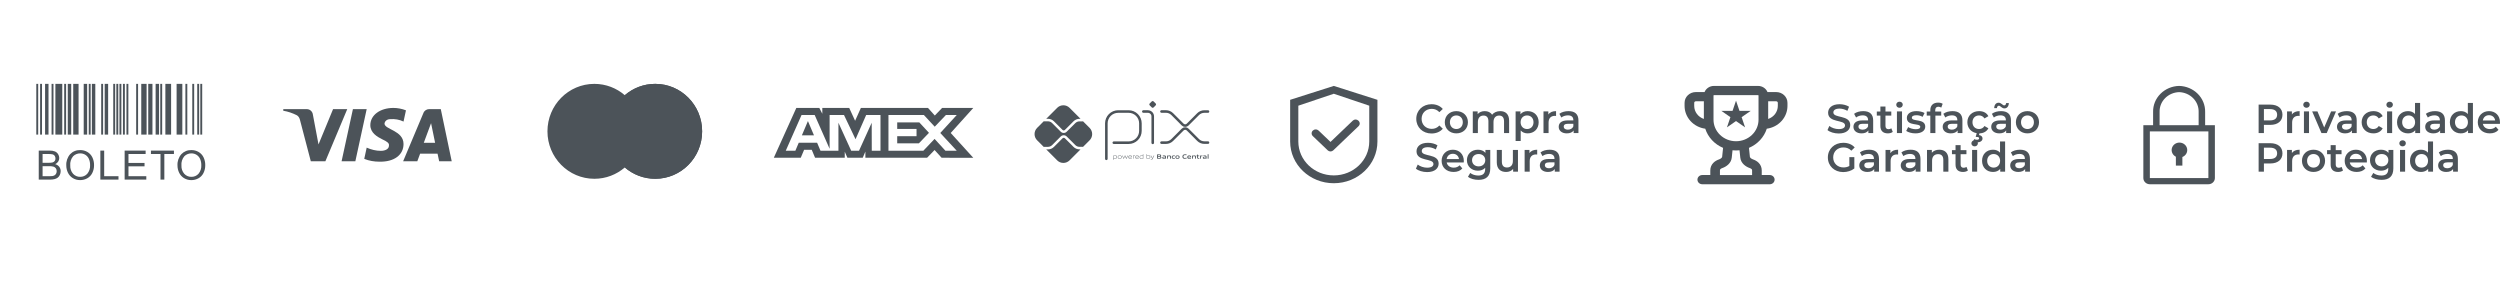 <svg xmlns="http://www.w3.org/2000/svg" width="389" height="45" viewBox="0 0 389 45" fill="none"><g clip-path="url(#clip0_636_1143)"><path d="M5.646 13.05H5.943V20.942H5.646V13.05ZM6.24 13.05H6.537V20.942H6.24V13.05ZM8.025 13.05H8.322V20.942H8.025V13.05ZM13.81 13.05H14.107V20.942H13.81V13.05ZM15.745 13.05H16.042V20.942H15.745V13.05ZM17.62 13.05H17.917V20.942H17.62V13.05ZM18.103 13.05H18.401V20.942H18.104L18.103 13.05ZM18.587 13.05H18.885V20.942H18.587V13.05ZM19.131 13.05H19.429V20.942H19.132L19.131 13.05ZM19.675 13.05H19.973V20.942H19.675V13.05ZM21.188 13.05H21.485V20.942H21.187L21.188 13.05ZM24.937 13.05H25.234V20.942H24.937V13.05ZM28.847 13.05H29.145V20.942H28.847L28.847 13.05ZM29.917 13.05H30.214V20.942H29.917V13.05ZM30.69 13.05H30.988V20.942H30.69V13.05ZM31.166 13.05H31.463V20.942H31.166V13.05ZM9.988 13.05H10.285V20.942H9.988V13.05ZM7.013 13.05H7.549V20.942H7.013V13.05ZM10.545 13.05H11.081V20.942H10.545V13.05ZM13.025 13.05H13.561V20.942H13.025V13.05ZM14.295 13.05H14.83V20.942H14.295V13.05ZM16.291 13.05H16.826V20.942H16.291V13.05ZM21.98 13.05H22.812V20.942H21.98V13.05ZM23.067 13.05H23.721V20.942H23.066L23.067 13.05ZM24.214 13.05H24.75V20.942H24.214V13.05ZM25.731 13.05H26.624V20.942H25.731V13.05ZM27.479 13.05H28.371V20.942H27.479V13.05ZM8.619 13.05H9.69V20.942H8.619V13.05ZM11.394 13.05H12.226V20.942H11.394V13.05Z" fill="#4C5359"></path><path d="M6.028 27.948V23.431H7.723C8.007 23.42 8.289 23.467 8.554 23.568C8.757 23.655 8.928 23.802 9.044 23.99C9.158 24.168 9.22 24.375 9.221 24.587C9.221 24.779 9.166 24.968 9.064 25.132C8.948 25.312 8.784 25.455 8.589 25.544C8.839 25.609 9.06 25.752 9.22 25.954C9.368 26.151 9.446 26.392 9.44 26.638C9.442 26.843 9.396 27.045 9.307 27.228C9.231 27.393 9.117 27.537 8.974 27.649C8.825 27.756 8.657 27.832 8.479 27.873C8.24 27.928 7.996 27.953 7.751 27.949L6.028 27.948ZM6.627 25.329H7.604C7.794 25.337 7.985 25.319 8.171 25.277C8.308 25.242 8.429 25.163 8.515 25.052C8.595 24.937 8.636 24.798 8.63 24.658C8.633 24.518 8.596 24.381 8.522 24.262C8.453 24.149 8.344 24.066 8.217 24.027C7.992 23.976 7.761 23.954 7.53 23.964H6.627L6.627 25.329ZM6.627 27.415H7.751C7.887 27.419 8.023 27.412 8.158 27.394C8.28 27.374 8.397 27.331 8.503 27.268C8.6 27.205 8.679 27.118 8.731 27.015C8.792 26.899 8.823 26.768 8.821 26.637C8.825 26.48 8.78 26.325 8.692 26.195C8.604 26.07 8.478 25.978 8.332 25.933C8.117 25.875 7.894 25.849 7.672 25.857H6.627V27.415ZM10.314 25.749C10.276 25.105 10.493 24.472 10.918 23.987C11.118 23.777 11.36 23.611 11.629 23.502C11.898 23.392 12.187 23.341 12.477 23.351C12.873 23.346 13.263 23.449 13.605 23.65C13.937 23.846 14.203 24.136 14.37 24.484C14.551 24.862 14.641 25.277 14.633 25.696C14.641 26.122 14.546 26.544 14.357 26.925C14.185 27.273 13.911 27.559 13.571 27.746C13.236 27.931 12.858 28.027 12.475 28.025C12.073 28.031 11.678 27.925 11.335 27.717C11.004 27.517 10.74 27.224 10.573 26.875C10.402 26.525 10.313 26.139 10.314 25.749V25.749ZM10.931 25.758C10.905 26.228 11.063 26.69 11.372 27.045C11.512 27.198 11.682 27.318 11.872 27.399C12.062 27.481 12.268 27.52 12.474 27.515C12.682 27.52 12.889 27.48 13.079 27.398C13.271 27.317 13.442 27.194 13.581 27.04C13.893 26.663 14.049 26.181 14.017 25.693C14.025 25.363 13.963 25.034 13.833 24.73C13.719 24.468 13.53 24.245 13.288 24.092C13.047 23.941 12.767 23.862 12.482 23.866C12.28 23.863 12.08 23.899 11.893 23.974C11.705 24.049 11.534 24.16 11.39 24.302C11.219 24.501 11.091 24.733 11.012 24.983C10.933 25.233 10.905 25.496 10.931 25.757V25.758ZM15.614 27.949V23.431H16.211V27.415H18.436V27.948L15.614 27.949ZM19.394 27.949V23.431H22.66V23.964H19.991V25.348H22.49V25.878H19.991V27.416H22.765V27.949L19.394 27.949ZM24.974 27.949V23.964H23.485V23.431H27.065V23.964H25.571V27.948L24.974 27.949ZM27.616 25.749C27.579 25.105 27.797 24.472 28.222 23.987C28.422 23.777 28.664 23.612 28.933 23.502C29.202 23.392 29.491 23.341 29.781 23.351C30.177 23.346 30.567 23.449 30.909 23.65C31.241 23.846 31.507 24.137 31.674 24.484C31.855 24.862 31.945 25.277 31.937 25.696C31.945 26.122 31.85 26.544 31.66 26.926C31.488 27.274 31.213 27.56 30.872 27.747C30.536 27.932 30.159 28.028 29.775 28.026C29.374 28.032 28.979 27.925 28.635 27.718C28.305 27.517 28.041 27.224 27.875 26.876C27.704 26.525 27.615 26.139 27.616 25.749V25.749ZM28.233 25.758C28.207 26.228 28.366 26.69 28.675 27.045C28.814 27.198 28.985 27.318 29.175 27.399C29.365 27.481 29.57 27.52 29.777 27.515C29.985 27.521 30.192 27.482 30.384 27.4C30.576 27.318 30.748 27.195 30.887 27.04C31.199 26.663 31.355 26.182 31.323 25.694C31.33 25.363 31.265 25.035 31.134 24.731C31.02 24.468 30.83 24.246 30.589 24.093C30.348 23.941 30.068 23.863 29.783 23.866C29.581 23.863 29.381 23.9 29.194 23.975C29.006 24.05 28.835 24.161 28.691 24.302C28.521 24.501 28.392 24.733 28.314 24.983C28.235 25.233 28.207 25.497 28.233 25.757V25.758Z" fill="#4C5359"></path></g><path fill-rule="evenodd" clip-rule="evenodd" d="M50.63 25.093H48.361L46.661 18.604C46.58 18.306 46.408 18.042 46.156 17.918C45.527 17.605 44.834 17.356 44.077 17.231V16.981H47.731C48.235 16.981 48.614 17.356 48.677 17.792L49.559 22.473L51.826 16.981H54.032L50.63 25.093ZM55.292 25.093H53.15L54.914 16.981H57.056L55.292 25.093ZM59.828 19.228C59.891 18.791 60.269 18.542 60.71 18.542C61.404 18.479 62.159 18.604 62.789 18.916L63.168 17.169C62.537 16.919 61.844 16.794 61.215 16.794C59.136 16.794 57.623 17.918 57.623 19.477C57.623 20.664 58.694 21.287 59.451 21.662C60.269 22.036 60.584 22.286 60.521 22.66C60.521 23.221 59.891 23.471 59.262 23.471C58.505 23.471 57.749 23.284 57.056 22.971L56.678 24.719C57.435 25.031 58.253 25.156 59.01 25.156C61.341 25.218 62.789 24.095 62.789 22.41C62.789 20.288 59.828 20.164 59.828 19.228V19.228ZM70.287 25.093L68.586 16.981H66.759C66.38 16.981 66.002 17.231 65.876 17.605L62.727 25.093H64.932L65.372 23.908H68.081L68.334 25.093H70.287ZM67.074 19.166L67.703 22.223H65.939L67.074 19.166Z" fill="#4C5359"></path><path fill-rule="evenodd" clip-rule="evenodd" d="M97.219 26.055C95.944 27.155 94.29 27.819 92.483 27.819C88.452 27.819 85.184 24.512 85.184 20.434C85.184 16.356 88.452 13.05 92.483 13.05C94.29 13.05 95.944 13.714 97.219 14.814C98.493 13.714 100.147 13.05 101.954 13.05C105.985 13.05 109.253 16.356 109.253 20.434C109.253 24.512 105.985 27.819 101.954 27.819C100.147 27.819 98.493 27.155 97.219 26.055Z" fill="#4C5359"></path><path fill-rule="evenodd" clip-rule="evenodd" d="M97.218 26.055C98.787 24.7 99.782 22.685 99.782 20.434C99.782 18.184 98.787 16.168 97.218 14.814C98.493 13.714 100.146 13.05 101.953 13.05C105.984 13.05 109.253 16.356 109.253 20.434C109.253 24.512 105.984 27.819 101.953 27.819C100.146 27.819 98.493 27.155 97.218 26.055Z" fill="#4C5359"></path><path fill-rule="evenodd" clip-rule="evenodd" d="M97.218 26.055C98.788 24.7 99.783 22.685 99.783 20.434C99.783 18.184 98.788 16.168 97.218 14.814C95.648 16.168 94.653 18.184 94.653 20.434C94.653 22.685 95.648 24.7 97.218 26.055Z" fill="#4C5359"></path><path fill-rule="evenodd" clip-rule="evenodd" d="M123.908 16.794L120.405 24.546H124.599L125.119 23.31H126.307L126.827 24.546H131.443V23.603L131.855 24.546H134.242L134.654 23.583V24.546H144.254L145.421 23.342L146.514 24.546L151.445 24.556L147.931 20.692L151.445 16.794H146.591L145.455 17.976L144.396 16.794H133.952L133.055 18.795L132.137 16.794H127.952V17.705L127.487 16.794H123.908ZM138.244 17.895H143.757L145.444 19.716L147.184 17.895H148.87L146.308 20.691L148.87 23.454H147.108L145.421 21.612L143.672 23.454H138.244V17.895ZM139.606 20.062V19.047V19.046H143.046L144.547 20.67L142.979 22.303H139.606V21.194H142.613V20.062H139.606ZM124.72 17.895H126.764L129.088 23.152V17.895H131.327L133.122 21.664L134.776 17.895H137.004V23.458H135.648L135.637 19.099L133.661 23.458H132.448L130.46 19.099V23.458H127.671L127.142 22.21H124.285L123.758 23.456H122.263L124.72 17.895ZM124.773 21.058L125.714 18.836L126.654 21.058H124.773Z" fill="#4C5359"></path><path d="M172.148 24.712V19.192C172.148 18.95 172.196 18.711 172.288 18.488C172.381 18.265 172.516 18.062 172.687 17.891C172.858 17.721 173.061 17.585 173.284 17.493C173.507 17.401 173.746 17.353 173.988 17.353H175.616C176.102 17.354 176.568 17.548 176.912 17.892C177.255 18.236 177.448 18.703 177.448 19.189V20.364C177.448 20.852 177.255 21.32 176.91 21.665C176.565 22.01 176.097 22.204 175.609 22.204H173.307" stroke="#4C5359" stroke-width="0.401" stroke-linecap="round" stroke-linejoin="round"></path><path d="M177.905 17.352H178.611C178.811 17.352 179.003 17.432 179.145 17.573C179.286 17.715 179.366 17.907 179.366 18.107V22.231" stroke="#4C5359" stroke-width="0.401" stroke-linecap="round" stroke-linejoin="round"></path><path d="M179.213 16.713L178.893 16.392C178.874 16.374 178.859 16.351 178.849 16.326C178.838 16.302 178.833 16.275 178.833 16.248C178.833 16.222 178.838 16.195 178.849 16.17C178.859 16.146 178.874 16.123 178.893 16.104L179.213 15.784C179.232 15.765 179.254 15.75 179.279 15.74C179.304 15.73 179.33 15.724 179.357 15.724C179.384 15.724 179.41 15.73 179.435 15.74C179.46 15.75 179.482 15.765 179.501 15.784L179.822 16.104C179.841 16.123 179.856 16.146 179.866 16.17C179.876 16.195 179.882 16.222 179.882 16.248C179.882 16.275 179.876 16.302 179.866 16.326C179.856 16.351 179.841 16.374 179.822 16.392L179.501 16.713C179.482 16.732 179.46 16.747 179.435 16.758C179.41 16.768 179.384 16.773 179.357 16.773C179.33 16.773 179.304 16.768 179.279 16.758C179.254 16.747 179.232 16.732 179.213 16.713" fill="#4C5359"></path><path d="M180.725 17.349H181.426C181.786 17.349 182.132 17.492 182.387 17.747L184.027 19.386C184.078 19.437 184.138 19.477 184.204 19.505C184.27 19.532 184.34 19.546 184.412 19.546C184.483 19.546 184.554 19.532 184.62 19.505C184.686 19.477 184.746 19.437 184.796 19.386L186.432 17.753C186.558 17.627 186.708 17.526 186.873 17.458C187.038 17.39 187.215 17.355 187.394 17.355H187.963" stroke="#4C5359" stroke-width="0.401" stroke-linecap="round" stroke-linejoin="round"></path><path d="M180.725 22.194H181.426C181.786 22.194 182.132 22.051 182.387 21.796L184.027 20.157C184.078 20.106 184.138 20.066 184.204 20.039C184.27 20.011 184.34 19.997 184.412 19.997C184.483 19.997 184.554 20.011 184.62 20.039C184.686 20.066 184.746 20.106 184.796 20.157L186.432 21.79C186.558 21.916 186.708 22.017 186.873 22.085C187.038 22.153 187.215 22.188 187.394 22.188H187.963" stroke="#4C5359" stroke-width="0.401" stroke-linecap="round" stroke-linejoin="round"></path><path d="M167.969 23.242C167.796 23.242 167.625 23.208 167.465 23.142C167.305 23.076 167.159 22.979 167.037 22.856L165.692 21.514C165.645 21.468 165.581 21.443 165.515 21.443C165.45 21.443 165.386 21.468 165.339 21.514L163.989 22.863C163.867 22.986 163.721 23.083 163.561 23.15C163.401 23.216 163.23 23.25 163.057 23.249H162.792L164.495 24.953C164.751 25.209 165.098 25.352 165.459 25.352C165.82 25.352 166.167 25.209 166.423 24.953L168.131 23.244L167.969 23.242Z" fill="#4C5359"></path><path d="M163.057 18.483C163.23 18.483 163.401 18.517 163.561 18.583C163.721 18.649 163.866 18.747 163.989 18.869L165.339 20.22C165.386 20.266 165.449 20.293 165.515 20.293C165.582 20.293 165.645 20.266 165.692 20.22L167.037 18.874C167.159 18.752 167.305 18.654 167.465 18.588C167.625 18.522 167.796 18.488 167.969 18.488H168.132L166.424 16.78C166.297 16.653 166.147 16.553 165.982 16.484C165.816 16.416 165.639 16.381 165.46 16.381C165.281 16.381 165.104 16.416 164.938 16.484C164.773 16.553 164.623 16.653 164.496 16.78L162.793 18.483H163.057Z" fill="#4C5359"></path><path d="M169.545 19.901L168.514 18.87C168.491 18.88 168.466 18.885 168.441 18.885H167.971C167.727 18.886 167.493 18.983 167.32 19.156L165.973 20.499C165.913 20.559 165.842 20.606 165.763 20.639C165.685 20.671 165.601 20.688 165.516 20.688C165.345 20.688 165.181 20.62 165.059 20.499L163.709 19.149C163.536 18.976 163.302 18.879 163.058 18.878H162.481C162.457 18.877 162.434 18.873 162.411 18.864L161.375 19.9C161.248 20.027 161.148 20.177 161.079 20.342C161.011 20.508 160.976 20.685 160.976 20.864C160.976 21.043 161.011 21.22 161.079 21.385C161.148 21.551 161.248 21.701 161.375 21.827L162.411 22.864C162.434 22.855 162.457 22.85 162.481 22.85H163.058C163.302 22.849 163.536 22.751 163.709 22.578L165.059 21.228C165.182 21.111 165.346 21.045 165.516 21.045C165.686 21.045 165.849 21.111 165.973 21.228L167.318 22.574C167.491 22.746 167.725 22.844 167.969 22.845H168.439C168.464 22.845 168.489 22.85 168.512 22.86L169.543 21.829C169.798 21.573 169.942 21.227 169.942 20.866C169.942 20.504 169.798 20.157 169.543 19.902" fill="#4C5359"></path><path d="M173.55 24.242C173.465 24.246 173.38 24.259 173.297 24.281V24.617C173.36 24.64 173.427 24.651 173.494 24.65C173.663 24.65 173.743 24.593 173.743 24.445C173.743 24.305 173.677 24.242 173.55 24.242V24.242ZM173.24 24.867V24.202H173.287L173.292 24.231C173.378 24.208 173.466 24.194 173.555 24.189C173.617 24.184 173.678 24.202 173.728 24.238C173.755 24.265 173.776 24.297 173.789 24.333C173.802 24.369 173.807 24.407 173.804 24.445C173.807 24.487 173.798 24.529 173.779 24.567C173.76 24.605 173.731 24.637 173.695 24.659C173.634 24.689 173.567 24.704 173.499 24.703C173.43 24.702 173.362 24.692 173.297 24.672V24.867H173.24Z" fill="#4C5359"></path><path d="M174.227 24.241C174.058 24.241 173.983 24.295 173.983 24.442C173.983 24.589 174.058 24.651 174.227 24.651C174.396 24.651 174.47 24.596 174.47 24.45C174.47 24.303 174.396 24.241 174.227 24.241V24.241ZM174.444 24.651C174.379 24.691 174.303 24.71 174.227 24.705C174.151 24.709 174.075 24.69 174.01 24.651C173.979 24.626 173.956 24.595 173.94 24.559C173.925 24.523 173.919 24.485 173.923 24.446C173.919 24.407 173.926 24.368 173.941 24.332C173.956 24.297 173.98 24.265 174.01 24.241C174.075 24.201 174.151 24.182 174.227 24.186C174.303 24.182 174.379 24.201 174.444 24.241C174.474 24.265 174.498 24.296 174.513 24.332C174.528 24.367 174.534 24.406 174.531 24.445C174.534 24.484 174.528 24.523 174.513 24.559C174.498 24.595 174.474 24.626 174.444 24.651" fill="#4C5359"></path><path d="M175.243 24.689L175.055 24.285H175.051L174.866 24.689H174.818L174.617 24.201H174.68L174.847 24.609H174.851L175.032 24.201H175.086L175.272 24.609H175.276L175.439 24.201H175.5L175.299 24.689H175.243Z" fill="#4C5359"></path><path d="M175.857 24.24C175.701 24.24 175.648 24.309 175.64 24.41H176.078C176.073 24.298 176.016 24.24 175.861 24.24H175.857ZM175.861 24.703C175.789 24.71 175.717 24.691 175.658 24.648C175.63 24.623 175.608 24.591 175.594 24.556C175.58 24.52 175.574 24.482 175.577 24.444C175.575 24.405 175.582 24.366 175.597 24.329C175.613 24.293 175.637 24.261 175.667 24.236C175.724 24.201 175.791 24.183 175.857 24.187C175.926 24.183 175.993 24.199 176.052 24.234C176.123 24.282 176.136 24.365 176.136 24.459H175.636C175.636 24.559 175.671 24.648 175.86 24.648C175.945 24.646 176.029 24.636 176.112 24.62V24.671C176.028 24.688 175.942 24.698 175.856 24.701" fill="#4C5359"></path><path d="M176.301 24.689V24.201H176.347L176.352 24.229C176.43 24.204 176.512 24.189 176.594 24.187H176.601V24.241H176.587C176.509 24.243 176.432 24.256 176.358 24.28V24.688L176.301 24.689Z" fill="#4C5359"></path><path d="M176.93 24.24C176.773 24.24 176.72 24.309 176.713 24.41H177.151C177.146 24.298 177.089 24.24 176.934 24.24H176.93ZM176.934 24.703C176.862 24.71 176.79 24.691 176.731 24.648C176.704 24.622 176.684 24.591 176.67 24.556C176.657 24.521 176.652 24.483 176.655 24.446C176.653 24.407 176.66 24.367 176.676 24.331C176.692 24.295 176.716 24.263 176.746 24.238C176.803 24.202 176.869 24.185 176.936 24.189C177.004 24.184 177.071 24.201 177.13 24.236C177.201 24.283 177.214 24.366 177.214 24.46H176.715C176.715 24.56 176.75 24.649 176.938 24.649C177.023 24.647 177.107 24.638 177.19 24.621V24.672C177.106 24.69 177.02 24.7 176.934 24.703" fill="#4C5359"></path><path d="M177.833 24.273C177.77 24.251 177.703 24.24 177.636 24.241C177.467 24.241 177.387 24.298 177.387 24.446C177.387 24.594 177.453 24.648 177.58 24.648C177.665 24.644 177.75 24.632 177.833 24.611V24.273ZM177.844 24.689L177.839 24.66C177.753 24.683 177.664 24.697 177.575 24.703C177.514 24.707 177.452 24.689 177.403 24.652C177.375 24.626 177.354 24.593 177.341 24.558C177.328 24.522 177.323 24.484 177.326 24.446C177.323 24.404 177.332 24.362 177.351 24.324C177.37 24.287 177.399 24.255 177.435 24.233C177.496 24.202 177.564 24.187 177.632 24.189C177.7 24.189 177.768 24.2 177.833 24.22V23.997H177.89V24.689H177.844Z" fill="#4C5359"></path><path d="M178.726 24.242C178.64 24.246 178.555 24.259 178.473 24.281V24.616C178.536 24.639 178.602 24.651 178.67 24.651C178.838 24.651 178.918 24.593 178.918 24.445C178.918 24.305 178.853 24.242 178.726 24.242V24.242ZM178.871 24.659C178.81 24.689 178.743 24.704 178.675 24.703C178.601 24.702 178.528 24.689 178.458 24.666V24.689H178.419V23.997H178.473V24.227C178.558 24.206 178.644 24.192 178.731 24.187C178.793 24.183 178.854 24.201 178.904 24.237C178.931 24.264 178.952 24.296 178.965 24.331C178.978 24.367 178.983 24.405 178.98 24.443C178.983 24.485 178.974 24.528 178.955 24.566C178.936 24.603 178.907 24.635 178.871 24.658" fill="#4C5359"></path><path d="M179.051 24.878V24.824C179.079 24.824 179.106 24.829 179.124 24.829C179.157 24.832 179.19 24.823 179.217 24.805C179.245 24.787 179.266 24.76 179.276 24.729L179.295 24.69L179.04 24.202H179.106L179.323 24.622H179.327L179.534 24.202H179.598L179.327 24.748C179.277 24.848 179.223 24.88 179.124 24.88C179.1 24.881 179.075 24.881 179.051 24.878Z" fill="#4C5359"></path><path d="M180.383 24.411H180.194V24.582H180.384C180.514 24.582 180.564 24.567 180.564 24.496C180.564 24.424 180.496 24.411 180.383 24.411V24.411ZM180.349 24.134H180.194V24.308H180.349C180.478 24.308 180.529 24.293 180.529 24.22C180.529 24.147 180.464 24.134 180.349 24.134V24.134ZM180.642 24.643C180.572 24.687 180.488 24.689 180.335 24.689H180.047V24.029H180.328C180.46 24.029 180.541 24.029 180.609 24.071C180.631 24.084 180.649 24.104 180.661 24.127C180.673 24.15 180.678 24.176 180.676 24.202C180.678 24.235 180.669 24.267 180.65 24.294C180.631 24.32 180.604 24.34 180.572 24.349V24.352C180.657 24.372 180.712 24.415 180.712 24.509C180.714 24.535 180.708 24.562 180.696 24.586C180.683 24.61 180.665 24.629 180.642 24.643" fill="#4C5359"></path><path d="M181.289 24.485C181.234 24.48 181.174 24.477 181.113 24.477C181.014 24.477 180.979 24.497 180.979 24.543C180.979 24.588 181.008 24.608 181.084 24.608C181.153 24.605 181.222 24.596 181.289 24.579V24.485ZM181.317 24.689L181.314 24.66C181.227 24.684 181.139 24.699 181.049 24.703C180.998 24.706 180.946 24.694 180.902 24.667C180.884 24.653 180.87 24.635 180.86 24.615C180.851 24.594 180.847 24.572 180.848 24.549C180.847 24.521 180.854 24.494 180.868 24.471C180.883 24.447 180.904 24.428 180.93 24.417C180.988 24.395 181.051 24.386 181.113 24.39C181.164 24.39 181.232 24.393 181.289 24.397V24.39C181.289 24.314 181.239 24.289 181.102 24.289C181.048 24.289 180.985 24.292 180.923 24.298V24.199C180.991 24.194 181.068 24.19 181.132 24.19C181.21 24.183 181.289 24.199 181.359 24.235C181.413 24.274 181.425 24.329 181.425 24.402V24.69L181.317 24.689Z" fill="#4C5359"></path><path d="M182.061 24.689V24.418C182.061 24.329 182.015 24.297 181.934 24.297C181.867 24.3 181.8 24.31 181.736 24.328V24.687H181.602V24.198H181.71L181.715 24.229C181.8 24.204 181.887 24.189 181.975 24.185C182.035 24.18 182.094 24.198 182.142 24.235C182.162 24.255 182.177 24.279 182.186 24.305C182.196 24.331 182.199 24.359 182.196 24.387V24.685L182.061 24.689Z" fill="#4C5359"></path><path d="M182.579 24.703C182.514 24.708 182.45 24.689 182.398 24.651C182.37 24.625 182.349 24.593 182.335 24.557C182.322 24.521 182.317 24.483 182.321 24.445C182.318 24.405 182.326 24.364 182.343 24.328C182.361 24.292 182.387 24.26 182.42 24.237C182.485 24.201 182.559 24.184 182.634 24.189C182.688 24.189 182.745 24.193 182.805 24.198V24.302C182.756 24.298 182.697 24.294 182.65 24.294C182.521 24.294 182.46 24.334 182.46 24.446C182.46 24.558 182.506 24.596 182.611 24.596C182.68 24.594 182.749 24.586 182.816 24.571V24.672C182.738 24.69 182.659 24.7 182.579 24.703Z" fill="#4C5359"></path><path d="M183.218 24.291C183.089 24.291 183.032 24.331 183.032 24.442C183.032 24.553 183.086 24.6 183.218 24.6C183.35 24.6 183.402 24.56 183.402 24.45C183.402 24.339 183.348 24.291 183.218 24.291V24.291ZM183.451 24.651C183.38 24.691 183.299 24.709 183.218 24.703C183.136 24.709 183.055 24.691 182.983 24.651C182.952 24.628 182.926 24.596 182.91 24.561C182.894 24.524 182.888 24.485 182.892 24.446C182.888 24.406 182.894 24.367 182.91 24.331C182.926 24.294 182.952 24.263 182.983 24.24C183.055 24.2 183.136 24.182 183.218 24.189C183.299 24.182 183.38 24.2 183.451 24.24C183.483 24.263 183.508 24.294 183.524 24.33C183.539 24.366 183.546 24.406 183.542 24.445C183.546 24.484 183.539 24.524 183.523 24.56C183.508 24.596 183.483 24.627 183.451 24.651" fill="#4C5359"></path><path d="M184.326 24.703C184.241 24.708 184.158 24.684 184.089 24.634C184.01 24.569 183.986 24.467 183.986 24.358C183.983 24.304 183.994 24.25 184.017 24.201C184.041 24.152 184.076 24.109 184.12 24.077C184.205 24.03 184.302 24.009 184.399 24.015C184.473 24.015 184.547 24.02 184.629 24.026V24.145C184.559 24.139 184.473 24.134 184.405 24.134C184.217 24.134 184.137 24.206 184.137 24.358C184.137 24.51 184.211 24.583 184.35 24.583C184.449 24.579 184.548 24.566 184.644 24.543V24.661C184.54 24.686 184.433 24.7 184.326 24.703" fill="#4C5359"></path><path d="M185.045 24.276C184.932 24.276 184.888 24.316 184.882 24.39H185.207C185.204 24.311 185.157 24.276 185.045 24.276ZM185.025 24.703C184.952 24.709 184.879 24.69 184.818 24.649C184.791 24.623 184.769 24.591 184.756 24.556C184.742 24.52 184.737 24.483 184.74 24.445C184.738 24.406 184.745 24.367 184.761 24.331C184.777 24.296 184.801 24.265 184.831 24.24C184.895 24.201 184.97 24.184 185.045 24.189C185.118 24.184 185.192 24.201 185.256 24.238C185.334 24.292 185.34 24.378 185.341 24.478H184.879C184.882 24.552 184.921 24.6 185.058 24.6C185.145 24.598 185.232 24.59 185.318 24.575V24.671C185.221 24.689 185.123 24.7 185.025 24.703Z" fill="#4C5359"></path><path d="M185.946 24.689V24.418C185.946 24.329 185.901 24.297 185.82 24.297C185.753 24.3 185.686 24.31 185.622 24.328V24.687H185.485V24.198H185.597L185.601 24.229C185.686 24.204 185.773 24.189 185.861 24.185C185.921 24.18 185.981 24.198 186.029 24.235C186.048 24.255 186.063 24.279 186.073 24.305C186.082 24.331 186.086 24.359 186.083 24.387V24.685L185.946 24.689Z" fill="#4C5359"></path><path d="M186.468 24.703C186.438 24.706 186.407 24.701 186.38 24.689C186.352 24.676 186.328 24.657 186.31 24.633C186.283 24.589 186.27 24.537 186.274 24.486V24.303H186.176V24.202H186.274L186.289 24.055H186.409V24.202H186.601V24.303H186.409V24.459C186.407 24.491 186.412 24.523 186.423 24.552C186.431 24.568 186.444 24.581 186.46 24.589C186.476 24.597 186.494 24.6 186.511 24.597C186.544 24.597 186.576 24.593 186.608 24.588V24.685C186.562 24.695 186.515 24.701 186.468 24.703" fill="#4C5359"></path><path d="M186.733 24.689V24.201H186.842L186.847 24.231C186.925 24.205 187.006 24.19 187.088 24.187H187.105V24.303C187.089 24.303 187.071 24.303 187.058 24.303C186.993 24.303 186.929 24.312 186.867 24.328V24.688L186.733 24.689Z" fill="#4C5359"></path><path d="M187.601 24.485C187.544 24.48 187.486 24.477 187.425 24.477C187.326 24.477 187.291 24.497 187.291 24.543C187.291 24.588 187.321 24.608 187.397 24.608C187.466 24.605 187.534 24.596 187.601 24.579V24.485ZM187.63 24.689L187.625 24.661C187.538 24.686 187.45 24.7 187.36 24.704C187.309 24.708 187.257 24.695 187.213 24.669C187.195 24.655 187.18 24.637 187.171 24.616C187.161 24.596 187.157 24.573 187.158 24.551C187.157 24.522 187.165 24.494 187.18 24.47C187.196 24.446 187.218 24.428 187.245 24.417C187.303 24.396 187.365 24.387 187.427 24.391C187.478 24.391 187.546 24.394 187.603 24.398V24.39C187.603 24.314 187.553 24.289 187.416 24.289C187.362 24.289 187.298 24.292 187.237 24.298V24.199C187.305 24.194 187.383 24.19 187.446 24.19C187.524 24.183 187.603 24.198 187.672 24.235C187.727 24.274 187.739 24.329 187.739 24.402V24.69L187.63 24.689Z" fill="#4C5359"></path><path d="M187.912 23.997H188.048V24.689H187.912V23.997Z" fill="#4C5359"></path><path d="M339.118 22.185C338.845 22.187 338.581 22.276 338.368 22.438C338.155 22.6 338.004 22.826 337.941 23.079C337.877 23.332 337.904 23.598 338.018 23.835C338.131 24.072 338.324 24.265 338.566 24.385V25.768H339.578V24.429C339.839 24.326 340.055 24.141 340.189 23.903C340.323 23.666 340.367 23.391 340.312 23.126C340.258 22.861 340.109 22.623 339.891 22.451C339.673 22.279 339.4 22.186 339.118 22.185V22.185Z" fill="#4C5359"></path><path d="M343.119 19.482V17.412C343.14 16.363 342.727 15.35 341.968 14.592C341.209 13.834 340.167 13.395 339.07 13.369C337.973 13.395 336.931 13.834 336.173 14.592C335.414 15.35 335 16.363 335.022 17.412V19.482H333.504V27.702C333.504 27.959 333.611 28.204 333.8 28.386C333.99 28.567 334.248 28.669 334.516 28.669H343.625C343.893 28.669 344.15 28.567 344.34 28.386C344.53 28.204 344.637 27.959 344.637 27.702V19.482H343.119ZM336.034 17.412C336.012 16.62 336.319 15.852 336.888 15.276C337.457 14.699 338.242 14.362 339.07 14.336C339.899 14.362 340.683 14.699 341.252 15.276C341.821 15.852 342.128 16.62 342.107 17.412V19.482H336.034V17.412ZM334.516 27.702V20.449H343.625V27.702H334.516Z" fill="#4C5359"></path><path d="M222.739 20.772C223.467 20.772 224.087 20.513 224.499 20.032L223.967 19.526C223.644 19.88 223.246 20.051 222.784 20.051C221.866 20.051 221.201 19.405 221.201 18.494C221.201 17.583 221.866 16.937 222.784 16.937C223.246 16.937 223.644 17.108 223.967 17.456L224.499 16.956C224.087 16.475 223.467 16.216 222.746 16.216C221.385 16.216 220.372 17.171 220.372 18.494C220.372 19.817 221.385 20.772 222.739 20.772Z" fill="#4C5359"></path><path d="M226.606 20.753C227.657 20.753 228.41 20.032 228.41 19.019C228.41 18.007 227.657 17.291 226.606 17.291C225.568 17.291 224.809 18.007 224.809 19.019C224.809 20.032 225.568 20.753 226.606 20.753ZM226.606 20.076C226.037 20.076 225.606 19.665 225.606 19.019C225.606 18.374 226.037 17.962 226.606 17.962C227.182 17.962 227.613 18.374 227.613 19.019C227.613 19.665 227.182 20.076 226.606 20.076Z" fill="#4C5359"></path><path d="M233.432 17.291C232.894 17.291 232.438 17.507 232.166 17.855C231.932 17.475 231.521 17.291 231.027 17.291C230.565 17.291 230.173 17.456 229.92 17.76V17.329H229.166V20.709H229.958V18.994C229.958 18.323 230.312 17.981 230.837 17.981C231.318 17.981 231.597 18.272 231.597 18.874V20.709H232.388V18.994C232.388 18.323 232.749 17.981 233.267 17.981C233.748 17.981 234.027 18.272 234.027 18.874V20.709H234.818V18.772C234.818 17.753 234.248 17.291 233.432 17.291Z" fill="#4C5359"></path><path d="M237.702 17.291C237.24 17.291 236.848 17.45 236.582 17.772V17.329H235.829V21.937H236.62V20.298C236.892 20.608 237.272 20.753 237.702 20.753C238.689 20.753 239.417 20.07 239.417 19.019C239.417 17.975 238.689 17.291 237.702 17.291ZM237.614 20.076C237.044 20.076 236.607 19.665 236.607 19.019C236.607 18.374 237.044 17.962 237.614 17.962C238.183 17.962 238.614 18.374 238.614 19.019C238.614 19.665 238.183 20.076 237.614 20.076Z" fill="#4C5359"></path><path d="M240.921 17.823V17.329H240.167V20.709H240.959V19.07C240.959 18.38 241.338 18.026 241.94 18.026C241.996 18.026 242.053 18.032 242.123 18.045V17.291C241.56 17.291 241.148 17.469 240.921 17.823Z" fill="#4C5359"></path><path d="M244.067 17.291C243.522 17.291 242.997 17.431 242.636 17.709L242.946 18.285C243.2 18.076 243.592 17.95 243.972 17.95C244.535 17.95 244.813 18.222 244.813 18.684V18.734H243.94C242.915 18.734 242.535 19.177 242.535 19.741C242.535 20.329 243.022 20.753 243.795 20.753C244.301 20.753 244.668 20.589 244.858 20.298V20.709H245.605V18.728C245.605 17.753 245.041 17.291 244.067 17.291ZM243.959 20.177C243.554 20.177 243.314 19.994 243.314 19.709C243.314 19.462 243.459 19.26 243.997 19.26H244.813V19.652C244.681 20 244.345 20.177 243.959 20.177Z" fill="#4C5359"></path><path d="M222.062 26.776C223.277 26.776 223.853 26.169 223.853 25.46C223.853 23.834 221.227 24.447 221.227 23.504C221.227 23.169 221.505 22.903 222.189 22.903C222.575 22.903 223.011 23.017 223.41 23.251L223.67 22.612C223.284 22.359 222.727 22.22 222.195 22.22C220.98 22.22 220.41 22.827 220.41 23.542C220.41 25.188 223.043 24.561 223.043 25.517C223.043 25.846 222.752 26.093 222.062 26.093C221.518 26.093 220.955 25.89 220.6 25.605L220.315 26.245C220.682 26.561 221.372 26.776 222.062 26.776Z" fill="#4C5359"></path><path d="M227.77 25.042C227.77 23.985 227.049 23.296 226.061 23.296C225.055 23.296 224.315 24.017 224.315 25.023C224.315 26.03 225.049 26.757 226.182 26.757C226.764 26.757 227.238 26.567 227.542 26.207L227.118 25.72C226.878 25.966 226.58 26.087 226.201 26.087C225.612 26.087 225.201 25.77 225.106 25.276H227.757C227.764 25.201 227.77 25.106 227.77 25.042ZM226.061 23.928C226.58 23.928 226.954 24.264 227.017 24.751H225.099C225.175 24.258 225.549 23.928 226.061 23.928Z" fill="#4C5359"></path><path d="M231.131 23.334V23.783C230.853 23.448 230.435 23.296 229.96 23.296C228.992 23.296 228.251 23.941 228.251 24.922C228.251 25.903 228.992 26.561 229.96 26.561C230.416 26.561 230.815 26.416 231.093 26.112V26.289C231.093 26.973 230.764 27.314 230.017 27.314C229.549 27.314 229.068 27.156 228.77 26.909L228.416 27.504C228.802 27.821 229.429 27.985 230.061 27.985C231.245 27.985 231.884 27.428 231.884 26.2V23.334H231.131ZM230.08 25.89C229.479 25.89 229.049 25.498 229.049 24.922C229.049 24.352 229.479 23.966 230.08 23.966C230.675 23.966 231.106 24.352 231.106 24.922C231.106 25.498 230.675 25.89 230.08 25.89Z" fill="#4C5359"></path><path d="M235.405 23.334V25.042C235.405 25.72 235.032 26.061 234.481 26.061C233.981 26.061 233.69 25.77 233.69 25.156V23.334H232.899V25.264C232.899 26.283 233.487 26.757 234.354 26.757C234.791 26.757 235.19 26.593 235.443 26.283V26.713H236.196V23.334H235.405Z" fill="#4C5359"></path><path d="M237.985 23.827V23.334H237.232V26.713H238.023V25.074C238.023 24.384 238.403 24.03 239.004 24.03C239.061 24.03 239.118 24.036 239.187 24.049V23.296C238.624 23.296 238.213 23.473 237.985 23.827Z" fill="#4C5359"></path><path d="M241.131 23.296C240.587 23.296 240.061 23.435 239.701 23.713L240.011 24.289C240.264 24.08 240.656 23.954 241.036 23.954C241.599 23.954 241.878 24.226 241.878 24.688V24.738H241.004C239.979 24.738 239.599 25.181 239.599 25.745C239.599 26.333 240.087 26.757 240.859 26.757C241.365 26.757 241.732 26.593 241.922 26.302V26.713H242.669V24.732C242.669 23.758 242.106 23.296 241.131 23.296ZM241.023 26.181C240.618 26.181 240.378 25.998 240.378 25.713C240.378 25.466 240.523 25.264 241.061 25.264H241.878V25.656C241.745 26.004 241.409 26.181 241.023 26.181Z" fill="#4C5359"></path><path d="M286.105 20.772C287.32 20.772 287.896 20.164 287.896 19.455C287.896 17.829 285.27 18.443 285.27 17.5C285.27 17.164 285.548 16.899 286.232 16.899C286.618 16.899 287.054 17.012 287.453 17.247L287.713 16.608C287.327 16.354 286.77 16.215 286.238 16.215C285.023 16.215 284.453 16.823 284.453 17.538C284.453 19.183 287.086 18.557 287.086 19.512C287.086 19.841 286.795 20.088 286.105 20.088C285.561 20.088 284.998 19.886 284.643 19.601L284.358 20.24C284.725 20.557 285.415 20.772 286.105 20.772Z" fill="#4C5359"></path><path d="M289.927 17.291C289.383 17.291 288.857 17.43 288.497 17.709L288.807 18.285C289.06 18.076 289.452 17.949 289.832 17.949C290.395 17.949 290.674 18.221 290.674 18.683V18.734H289.8C288.775 18.734 288.396 19.177 288.396 19.74C288.396 20.329 288.883 20.753 289.655 20.753C290.161 20.753 290.528 20.588 290.718 20.297V20.709H291.465V18.728C291.465 17.753 290.902 17.291 289.927 17.291ZM289.819 20.177C289.414 20.177 289.174 19.993 289.174 19.709C289.174 19.462 289.319 19.259 289.857 19.259H290.674V19.652C290.541 20 290.206 20.177 289.819 20.177Z" fill="#4C5359"></path><path d="M294.29 19.962C294.17 20.057 294.012 20.101 293.847 20.101C293.543 20.101 293.379 19.924 293.379 19.595V17.987H294.284V17.354H293.379V16.582H292.588V17.354H292.031V17.987H292.588V19.614C292.588 20.36 293.012 20.753 293.752 20.753C294.037 20.753 294.322 20.677 294.512 20.525L294.29 19.962Z" fill="#4C5359"></path><path d="M295.561 16.772C295.859 16.772 296.067 16.557 296.067 16.278C296.067 16.019 295.852 15.823 295.561 15.823C295.27 15.823 295.055 16.032 295.055 16.297C295.055 16.563 295.27 16.772 295.561 16.772ZM295.162 20.709H295.954V17.329H295.162V20.709Z" fill="#4C5359"></path><path d="M298.036 20.753C298.985 20.753 299.568 20.341 299.568 19.709C299.568 18.386 297.479 18.993 297.479 18.31C297.479 18.088 297.707 17.93 298.188 17.93C298.511 17.93 298.833 17.994 299.156 18.183L299.46 17.582C299.156 17.399 298.644 17.291 298.194 17.291C297.283 17.291 296.707 17.709 296.707 18.348C296.707 19.696 298.795 19.088 298.795 19.734C298.795 19.968 298.587 20.107 298.087 20.107C297.663 20.107 297.207 19.968 296.91 19.772L296.606 20.373C296.91 20.588 297.473 20.753 298.036 20.753Z" fill="#4C5359"></path><path d="M301.622 16.608C301.787 16.608 301.939 16.665 302.059 16.747L302.28 16.152C302.103 16.025 301.837 15.968 301.565 15.968C300.78 15.968 300.356 16.43 300.356 17.139V17.354H299.8V17.987H300.356V20.709H301.148V17.987H302.053V17.354H301.122V17.152C301.122 16.791 301.293 16.608 301.622 16.608Z" fill="#4C5359"></path><path d="M303.814 17.291C303.27 17.291 302.745 17.43 302.384 17.709L302.694 18.285C302.947 18.076 303.34 17.949 303.719 17.949C304.283 17.949 304.561 18.221 304.561 18.683V18.734H303.688C302.662 18.734 302.283 19.177 302.283 19.74C302.283 20.329 302.77 20.753 303.542 20.753C304.048 20.753 304.416 20.588 304.605 20.297V20.709H305.352V18.728C305.352 17.753 304.789 17.291 303.814 17.291ZM303.707 20.177C303.302 20.177 303.061 19.993 303.061 19.709C303.061 19.462 303.207 19.259 303.745 19.259H304.561V19.652C304.428 20 304.093 20.177 303.707 20.177Z" fill="#4C5359"></path><path d="M307.943 20.076C307.36 20.076 306.917 19.677 306.917 19.019C306.917 18.367 307.36 17.962 307.943 17.962C308.278 17.962 308.582 18.107 308.784 18.43L309.392 18.076C309.132 17.563 308.607 17.291 307.949 17.291C306.879 17.291 306.12 18.006 306.12 19.019C306.12 19.911 306.708 20.576 307.575 20.721L307.417 21.31H307.613C307.854 21.31 307.949 21.398 307.949 21.519C307.949 21.658 307.848 21.746 307.613 21.746C307.455 21.746 307.316 21.715 307.183 21.645L307.038 22.018C307.196 22.107 307.392 22.151 307.62 22.151C308.139 22.151 308.48 21.917 308.48 21.55C308.48 21.278 308.303 21.063 307.93 21.019L307.999 20.753C308.632 20.74 309.139 20.455 309.392 19.962L308.784 19.607C308.582 19.93 308.278 20.076 307.943 20.076Z" fill="#4C5359"></path><path d="M311.031 16.449C311.259 16.449 311.474 16.867 311.892 16.867C312.297 16.867 312.563 16.532 312.575 16.038H312.151C312.139 16.266 312.019 16.399 311.841 16.399C311.613 16.399 311.398 15.981 310.981 15.981C310.576 15.981 310.31 16.31 310.297 16.829H310.721C310.734 16.588 310.854 16.449 311.031 16.449ZM311.367 17.291C310.822 17.291 310.297 17.43 309.936 17.709L310.246 18.285C310.5 18.076 310.892 17.949 311.272 17.949C311.835 17.949 312.113 18.221 312.113 18.683V18.734H311.24C310.215 18.734 309.835 19.177 309.835 19.74C309.835 20.329 310.322 20.753 311.095 20.753C311.601 20.753 311.968 20.588 312.158 20.297V20.709H312.905V18.728C312.905 17.753 312.341 17.291 311.367 17.291ZM311.259 20.177C310.854 20.177 310.614 19.993 310.614 19.709C310.614 19.462 310.759 19.259 311.297 19.259H312.113V19.652C311.981 20 311.645 20.177 311.259 20.177Z" fill="#4C5359"></path><path d="M315.47 20.753C316.52 20.753 317.273 20.031 317.273 19.019C317.273 18.006 316.52 17.291 315.47 17.291C314.432 17.291 313.672 18.006 313.672 19.019C313.672 20.031 314.432 20.753 315.47 20.753ZM315.47 20.076C314.9 20.076 314.47 19.664 314.47 19.019C314.47 18.373 314.9 17.962 315.47 17.962C316.045 17.962 316.476 18.373 316.476 19.019C316.476 19.664 316.045 20.076 315.47 20.076Z" fill="#4C5359"></path><path d="M287.757 25.827C287.472 25.991 287.162 26.054 286.846 26.054C285.909 26.054 285.244 25.396 285.244 24.498C285.244 23.58 285.909 22.941 286.852 22.941C287.327 22.941 287.725 23.099 288.073 23.447L288.592 22.941C288.175 22.466 287.554 22.219 286.814 22.219C285.428 22.219 284.415 23.175 284.415 24.498C284.415 25.82 285.428 26.776 286.801 26.776C287.428 26.776 288.073 26.586 288.535 26.213V24.447H287.757V25.827Z" fill="#4C5359"></path><path d="M290.836 23.295C290.291 23.295 289.766 23.434 289.405 23.713L289.715 24.289C289.969 24.08 290.361 23.953 290.741 23.953C291.304 23.953 291.582 24.225 291.582 24.687V24.738H290.709C289.684 24.738 289.304 25.181 289.304 25.744C289.304 26.333 289.791 26.757 290.563 26.757C291.07 26.757 291.437 26.592 291.627 26.301V26.713H292.373V24.732C292.373 23.757 291.81 23.295 290.836 23.295ZM290.728 26.181C290.323 26.181 290.082 25.997 290.082 25.713C290.082 25.466 290.228 25.263 290.766 25.263H291.582V25.656C291.449 26.004 291.114 26.181 290.728 26.181Z" fill="#4C5359"></path><path d="M294.142 23.827V23.333H293.389V26.713H294.18V25.073C294.18 24.384 294.559 24.029 295.161 24.029C295.218 24.029 295.275 24.036 295.344 24.048V23.295C294.781 23.295 294.37 23.472 294.142 23.827Z" fill="#4C5359"></path><path d="M297.288 23.295C296.744 23.295 296.218 23.434 295.858 23.713L296.168 24.289C296.421 24.08 296.813 23.953 297.193 23.953C297.756 23.953 298.035 24.225 298.035 24.687V24.738H297.161C296.136 24.738 295.756 25.181 295.756 25.744C295.756 26.333 296.244 26.757 297.016 26.757C297.522 26.757 297.889 26.592 298.079 26.301V26.713H298.826V24.732C298.826 23.757 298.262 23.295 297.288 23.295ZM297.18 26.181C296.775 26.181 296.535 25.997 296.535 25.713C296.535 25.466 296.68 25.263 297.218 25.263H298.035V25.656C297.902 26.004 297.566 26.181 297.18 26.181Z" fill="#4C5359"></path><path d="M301.759 23.295C301.265 23.295 300.854 23.46 300.594 23.77V23.333H299.841V26.713H300.632V25.004C300.632 24.327 301.012 23.985 301.575 23.985C302.081 23.985 302.379 24.276 302.379 24.877V26.713H303.17V24.776C303.17 23.757 302.569 23.295 301.759 23.295Z" fill="#4C5359"></path><path d="M305.983 25.966C305.863 26.061 305.705 26.105 305.54 26.105C305.237 26.105 305.072 25.928 305.072 25.599V23.991H305.977V23.358H305.072V22.586H304.281V23.358H303.724V23.991H304.281V25.618C304.281 26.364 304.705 26.757 305.445 26.757C305.73 26.757 306.015 26.681 306.205 26.529L305.983 25.966Z" fill="#4C5359"></path><path d="M307.254 22.776C307.552 22.776 307.761 22.561 307.761 22.282C307.761 22.023 307.545 21.827 307.254 21.827C306.963 21.827 306.748 22.036 306.748 22.302C306.748 22.567 306.963 22.776 307.254 22.776ZM306.856 26.713H307.647V23.333H306.856V26.713Z" fill="#4C5359"></path><path d="M311.204 22.017V23.751C310.938 23.441 310.552 23.295 310.115 23.295C309.134 23.295 308.407 23.972 308.407 25.023C308.407 26.073 309.134 26.757 310.115 26.757C310.577 26.757 310.97 26.599 311.235 26.276V26.713H311.995V22.017H311.204ZM310.21 26.08C309.641 26.08 309.204 25.668 309.204 25.023C309.204 24.377 309.641 23.966 310.21 23.966C310.78 23.966 311.217 24.377 311.217 25.023C311.217 25.668 310.78 26.08 310.21 26.08Z" fill="#4C5359"></path><path d="M314.321 23.295C313.777 23.295 313.251 23.434 312.891 23.713L313.201 24.289C313.454 24.08 313.846 23.953 314.226 23.953C314.789 23.953 315.068 24.225 315.068 24.687V24.738H314.194C313.169 24.738 312.789 25.181 312.789 25.744C312.789 26.333 313.277 26.757 314.049 26.757C314.555 26.757 314.922 26.592 315.112 26.301V26.713H315.859V24.732C315.859 23.757 315.295 23.295 314.321 23.295ZM314.213 26.181C313.808 26.181 313.568 25.997 313.568 25.713C313.568 25.466 313.713 25.263 314.251 25.263H315.068V25.656C314.935 26.004 314.599 26.181 314.213 26.181Z" fill="#4C5359"></path><path d="M353.265 16.278H351.442V20.709H352.265V19.43H353.265C354.43 19.43 355.151 18.829 355.151 17.854C355.151 16.873 354.43 16.278 353.265 16.278ZM353.227 18.734H352.265V16.975H353.227C353.949 16.975 354.322 17.297 354.322 17.854C354.322 18.411 353.949 18.734 353.227 18.734Z" fill="#4C5359"></path><path d="M356.619 17.823V17.329H355.866V20.709H356.657V19.069C356.657 18.38 357.037 18.025 357.638 18.025C357.695 18.025 357.752 18.032 357.821 18.044V17.291C357.258 17.291 356.847 17.468 356.619 17.823Z" fill="#4C5359"></path><path d="M358.891 16.772C359.189 16.772 359.397 16.557 359.397 16.278C359.397 16.019 359.182 15.823 358.891 15.823C358.6 15.823 358.385 16.032 358.385 16.297C358.385 16.563 358.6 16.772 358.891 16.772ZM358.492 20.709H359.283V17.329H358.492V20.709Z" fill="#4C5359"></path><path d="M362.727 17.329L361.644 19.835L360.594 17.329H359.771L361.22 20.709H362.037L363.486 17.329H362.727Z" fill="#4C5359"></path><path d="M365.167 17.291C364.622 17.291 364.097 17.43 363.736 17.709L364.046 18.285C364.299 18.076 364.692 17.949 365.072 17.949C365.635 17.949 365.913 18.221 365.913 18.683V18.734H365.04C364.015 18.734 363.635 19.177 363.635 19.74C363.635 20.329 364.122 20.753 364.894 20.753C365.401 20.753 365.768 20.588 365.958 20.297V20.709H366.704V18.728C366.704 17.753 366.141 17.291 365.167 17.291ZM365.059 20.177C364.654 20.177 364.413 19.993 364.413 19.709C364.413 19.462 364.559 19.259 365.097 19.259H365.913V19.652C365.78 20 365.445 20.177 365.059 20.177Z" fill="#4C5359"></path><path d="M369.301 20.753C369.959 20.753 370.485 20.468 370.744 19.962L370.136 19.607C369.934 19.93 369.63 20.076 369.295 20.076C368.713 20.076 368.269 19.677 368.269 19.019C368.269 18.367 368.713 17.962 369.295 17.962C369.63 17.962 369.934 18.107 370.136 18.43L370.744 18.076C370.485 17.563 369.959 17.291 369.301 17.291C368.232 17.291 367.472 18.006 367.472 19.019C367.472 20.031 368.232 20.753 369.301 20.753Z" fill="#4C5359"></path><path d="M371.827 16.772C372.124 16.772 372.333 16.557 372.333 16.278C372.333 16.019 372.118 15.823 371.827 15.823C371.535 15.823 371.32 16.032 371.32 16.297C371.32 16.563 371.535 16.772 371.827 16.772ZM371.428 20.709H372.219V17.329H371.428V20.709Z" fill="#4C5359"></path><path d="M375.776 16.013V17.747C375.51 17.437 375.124 17.291 374.688 17.291C373.707 17.291 372.979 17.968 372.979 19.019C372.979 20.069 373.707 20.753 374.688 20.753C375.15 20.753 375.542 20.595 375.808 20.272V20.709H376.567V16.013H375.776ZM374.782 20.076C374.213 20.076 373.776 19.664 373.776 19.019C373.776 18.373 374.213 17.962 374.782 17.962C375.352 17.962 375.789 18.373 375.789 19.019C375.789 19.664 375.352 20.076 374.782 20.076Z" fill="#4C5359"></path><path d="M378.893 17.291C378.349 17.291 377.824 17.43 377.463 17.709L377.773 18.285C378.026 18.076 378.418 17.949 378.798 17.949C379.361 17.949 379.64 18.221 379.64 18.683V18.734H378.766C377.741 18.734 377.362 19.177 377.362 19.74C377.362 20.329 377.849 20.753 378.621 20.753C379.127 20.753 379.494 20.588 379.684 20.297V20.709H380.431V18.728C380.431 17.753 379.868 17.291 378.893 17.291ZM378.785 20.177C378.38 20.177 378.14 19.993 378.14 19.709C378.14 19.462 378.286 19.259 378.823 19.259H379.64V19.652C379.507 20 379.172 20.177 378.785 20.177Z" fill="#4C5359"></path><path d="M383.996 16.013V17.747C383.73 17.437 383.344 17.291 382.907 17.291C381.926 17.291 381.199 17.968 381.199 19.019C381.199 20.069 381.926 20.753 382.907 20.753C383.369 20.753 383.762 20.595 384.028 20.272V20.709H384.787V16.013H383.996ZM383.002 20.076C382.433 20.076 381.996 19.664 381.996 19.019C381.996 18.373 382.433 17.962 383.002 17.962C383.572 17.962 384.009 18.373 384.009 19.019C384.009 19.664 383.572 20.076 383.002 20.076Z" fill="#4C5359"></path><path d="M388.999 19.038C388.999 17.981 388.277 17.291 387.29 17.291C386.284 17.291 385.543 18.012 385.543 19.019C385.543 20.025 386.278 20.753 387.41 20.753C387.993 20.753 388.467 20.563 388.771 20.202L388.347 19.715C388.107 19.962 387.809 20.082 387.429 20.082C386.841 20.082 386.429 19.765 386.335 19.272H388.986C388.993 19.196 388.999 19.101 388.999 19.038ZM387.29 17.924C387.809 17.924 388.182 18.259 388.246 18.747H386.328C386.404 18.253 386.778 17.924 387.29 17.924Z" fill="#4C5359"></path><path d="M353.265 22.282H351.442V26.713H352.265V25.434H353.265C354.43 25.434 355.151 24.833 355.151 23.858C355.151 22.877 354.43 22.282 353.265 22.282ZM353.227 24.738H352.265V22.979H353.227C353.949 22.979 354.322 23.302 354.322 23.858C354.322 24.415 353.949 24.738 353.227 24.738Z" fill="#4C5359"></path><path d="M356.619 23.827V23.333H355.866V26.713H356.657V25.073C356.657 24.384 357.037 24.029 357.638 24.029C357.695 24.029 357.752 24.036 357.821 24.048V23.295C357.258 23.295 356.847 23.472 356.619 23.827Z" fill="#4C5359"></path><path d="M359.98 26.757C361.031 26.757 361.784 26.035 361.784 25.023C361.784 24.01 361.031 23.295 359.98 23.295C358.942 23.295 358.183 24.01 358.183 25.023C358.183 26.035 358.942 26.757 359.98 26.757ZM359.98 26.08C359.411 26.08 358.98 25.668 358.98 25.023C358.98 24.377 359.411 23.966 359.98 23.966C360.556 23.966 360.987 24.377 360.987 25.023C360.987 25.668 360.556 26.08 359.98 26.08Z" fill="#4C5359"></path><path d="M364.351 25.966C364.23 26.061 364.072 26.105 363.908 26.105C363.604 26.105 363.439 25.928 363.439 25.599V23.991H364.344V23.358H363.439V22.586H362.648V23.358H362.091V23.991H362.648V25.618C362.648 26.364 363.072 26.757 363.813 26.757C364.097 26.757 364.382 26.681 364.572 26.529L364.351 25.966Z" fill="#4C5359"></path><path d="M368.289 25.042C368.289 23.985 367.567 23.295 366.58 23.295C365.574 23.295 364.833 24.017 364.833 25.023C364.833 26.029 365.567 26.757 366.7 26.757C367.282 26.757 367.757 26.567 368.061 26.206L367.637 25.719C367.396 25.966 367.099 26.086 366.719 26.086C366.13 26.086 365.719 25.77 365.624 25.276H368.276C368.282 25.2 368.289 25.105 368.289 25.042ZM366.58 23.928C367.099 23.928 367.472 24.263 367.535 24.751H365.618C365.694 24.257 366.067 23.928 366.58 23.928Z" fill="#4C5359"></path><path d="M371.65 23.333V23.782C371.371 23.447 370.953 23.295 370.479 23.295C369.51 23.295 368.77 23.941 368.77 24.922C368.77 25.902 369.51 26.561 370.479 26.561C370.934 26.561 371.333 26.415 371.612 26.111V26.289C371.612 26.972 371.282 27.314 370.536 27.314C370.067 27.314 369.586 27.156 369.289 26.909L368.935 27.504C369.321 27.82 369.947 27.985 370.58 27.985C371.763 27.985 372.403 27.428 372.403 26.2V23.333H371.65ZM370.599 25.89C369.998 25.89 369.567 25.497 369.567 24.922C369.567 24.352 369.998 23.966 370.599 23.966C371.194 23.966 371.624 24.352 371.624 24.922C371.624 25.497 371.194 25.89 370.599 25.89Z" fill="#4C5359"></path><path d="M373.841 22.776C374.139 22.776 374.348 22.561 374.348 22.282C374.348 22.023 374.132 21.827 373.841 21.827C373.55 21.827 373.335 22.036 373.335 22.302C373.335 22.567 373.55 22.776 373.841 22.776ZM373.443 26.713H374.234V23.333H373.443V26.713Z" fill="#4C5359"></path><path d="M377.791 22.017V23.751C377.525 23.441 377.139 23.295 376.702 23.295C375.721 23.295 374.994 23.972 374.994 25.023C374.994 26.073 375.721 26.757 376.702 26.757C377.164 26.757 377.557 26.599 377.822 26.276V26.713H378.582V22.017H377.791ZM376.797 26.08C376.228 26.08 375.791 25.668 375.791 25.023C375.791 24.377 376.228 23.966 376.797 23.966C377.367 23.966 377.803 24.377 377.803 25.023C377.803 25.668 377.367 26.08 376.797 26.08Z" fill="#4C5359"></path><path d="M380.908 23.295C380.364 23.295 379.838 23.434 379.478 23.713L379.788 24.289C380.041 24.08 380.433 23.953 380.813 23.953C381.376 23.953 381.655 24.225 381.655 24.687V24.738H380.781C379.756 24.738 379.376 25.181 379.376 25.744C379.376 26.333 379.864 26.757 380.636 26.757C381.142 26.757 381.509 26.592 381.699 26.301V26.713H382.446V24.732C382.446 23.757 381.882 23.295 380.908 23.295ZM380.8 26.181C380.395 26.181 380.155 25.997 380.155 25.713C380.155 25.466 380.3 25.263 380.838 25.263H381.655V25.656C381.522 26.004 381.186 26.181 380.8 26.181Z" fill="#4C5359"></path><path d="M207.537 13.369L200.747 15.532V22.021C200.747 25.605 203.787 28.51 207.537 28.51C211.288 28.51 214.328 25.605 214.328 22.021V15.532L207.537 13.369ZM213.055 22.021C213.055 24.933 210.584 27.293 207.537 27.293C204.491 27.293 202.02 24.933 202.02 22.021V16.445L207.537 14.586L213.055 16.445V22.021Z" fill="#4C5359"></path><path d="M205.175 20.316C205.116 20.26 205.046 20.215 204.969 20.184C204.891 20.154 204.809 20.138 204.725 20.138C204.641 20.138 204.558 20.154 204.481 20.184C204.404 20.215 204.334 20.26 204.275 20.316C204.216 20.373 204.169 20.44 204.137 20.514C204.104 20.587 204.088 20.666 204.088 20.747C204.088 20.826 204.104 20.905 204.137 20.979C204.169 21.053 204.216 21.12 204.275 21.177L206.563 23.363L206.6 23.399C206.656 23.452 206.722 23.494 206.795 23.523C206.868 23.552 206.947 23.567 207.026 23.567C207.105 23.567 207.183 23.552 207.256 23.523C207.329 23.494 207.395 23.452 207.451 23.399L211.403 19.622C211.459 19.569 211.503 19.505 211.534 19.436C211.564 19.366 211.579 19.291 211.579 19.215C211.579 19.14 211.564 19.065 211.534 18.995C211.503 18.926 211.459 18.863 211.403 18.809L211.354 18.762C211.298 18.708 211.231 18.666 211.158 18.637C211.085 18.608 211.007 18.593 210.928 18.593C210.849 18.593 210.771 18.608 210.698 18.637C210.625 18.666 210.559 18.708 210.503 18.762L207.025 22.084L205.175 20.316Z" fill="#4C5359"></path><path fill-rule="evenodd" clip-rule="evenodd" d="M265.338 20.027C264.445 19.905 263.627 19.478 263.036 18.826C262.445 18.174 262.119 17.341 262.119 16.478V16C262.119 15.076 262.904 14.326 263.87 14.326H265.227C265.455 13.767 266.024 13.37 266.69 13.37H273.559C273.875 13.37 274.184 13.462 274.445 13.632C274.706 13.803 274.907 14.045 275.022 14.326H276.379C277.346 14.326 278.13 15.076 278.13 16V16.478C278.13 17.341 277.805 18.174 277.213 18.826C276.622 19.478 275.805 19.905 274.911 20.027C274.7 20.685 274.343 21.292 273.864 21.806C273.386 22.321 272.797 22.73 272.138 23.008L272.282 24.391C272.287 24.439 272.312 24.506 272.396 24.586C272.482 24.669 272.613 24.748 272.769 24.803C273.053 24.901 273.388 25.065 273.66 25.346C273.945 25.642 274.127 26.037 274.127 26.518V27.235H275.378C275.577 27.235 275.768 27.311 275.909 27.446C276.05 27.58 276.129 27.762 276.129 27.953C276.129 28.143 276.05 28.325 275.909 28.46C275.768 28.594 275.577 28.67 275.378 28.67H264.871C264.672 28.67 264.481 28.594 264.34 28.46C264.2 28.325 264.121 28.143 264.121 27.953C264.121 27.762 264.2 27.58 264.34 27.446C264.481 27.311 264.672 27.235 264.871 27.235H266.122V26.518C266.122 26.037 266.304 25.642 266.59 25.346C266.86 25.065 267.197 24.901 267.48 24.803C267.619 24.757 267.746 24.683 267.853 24.586C267.937 24.505 267.962 24.439 267.967 24.391L268.111 23.008C267.452 22.73 266.864 22.32 266.386 21.806C265.907 21.292 265.551 20.685 265.339 20.027H265.338ZM265.121 15.761H263.87C263.804 15.761 263.74 15.786 263.693 15.831C263.647 15.876 263.62 15.936 263.62 16V16.478C263.62 17.415 264.247 18.212 265.121 18.507V15.761ZM269.581 23.382L269.461 24.533C269.368 25.418 268.603 25.939 267.993 26.15C267.881 26.183 267.778 26.241 267.693 26.319C267.656 26.357 267.623 26.407 267.623 26.519V27.236H272.626V26.519C272.626 26.407 272.593 26.357 272.556 26.319C272.471 26.241 272.368 26.183 272.256 26.15C271.647 25.939 270.881 25.418 270.789 24.534L270.669 23.383C270.307 23.42 269.943 23.42 269.581 23.383V23.382ZM275.128 18.508V15.761H276.379C276.445 15.761 276.509 15.786 276.556 15.831C276.603 15.876 276.629 15.936 276.629 16V16.478C276.629 16.923 276.485 17.357 276.216 17.72C275.947 18.084 275.567 18.359 275.128 18.507V18.508ZM266.622 14.87C266.622 14.834 266.652 14.805 266.69 14.805H273.559C273.596 14.805 273.627 14.833 273.627 14.87V18.629C273.627 19.517 273.258 20.368 272.601 20.996C271.944 21.624 271.054 21.976 270.125 21.976C269.196 21.976 268.305 21.624 267.648 20.996C266.991 20.368 266.622 19.517 266.622 18.629V14.87V14.87Z" fill="#4C5359"></path><path d="M270.124 15.665L270.664 17.251L272.408 17.251L270.997 18.231L271.536 19.816L270.124 18.836L268.713 19.816L269.252 18.231L267.84 17.251L269.585 17.251L270.124 15.665Z" fill="#4C5359"></path><defs><clipPath id="clip0_636_1143"><rect width="26.294" height="14.977" fill="white" transform="translate(5.646 13.05)"></rect></clipPath></defs></svg>